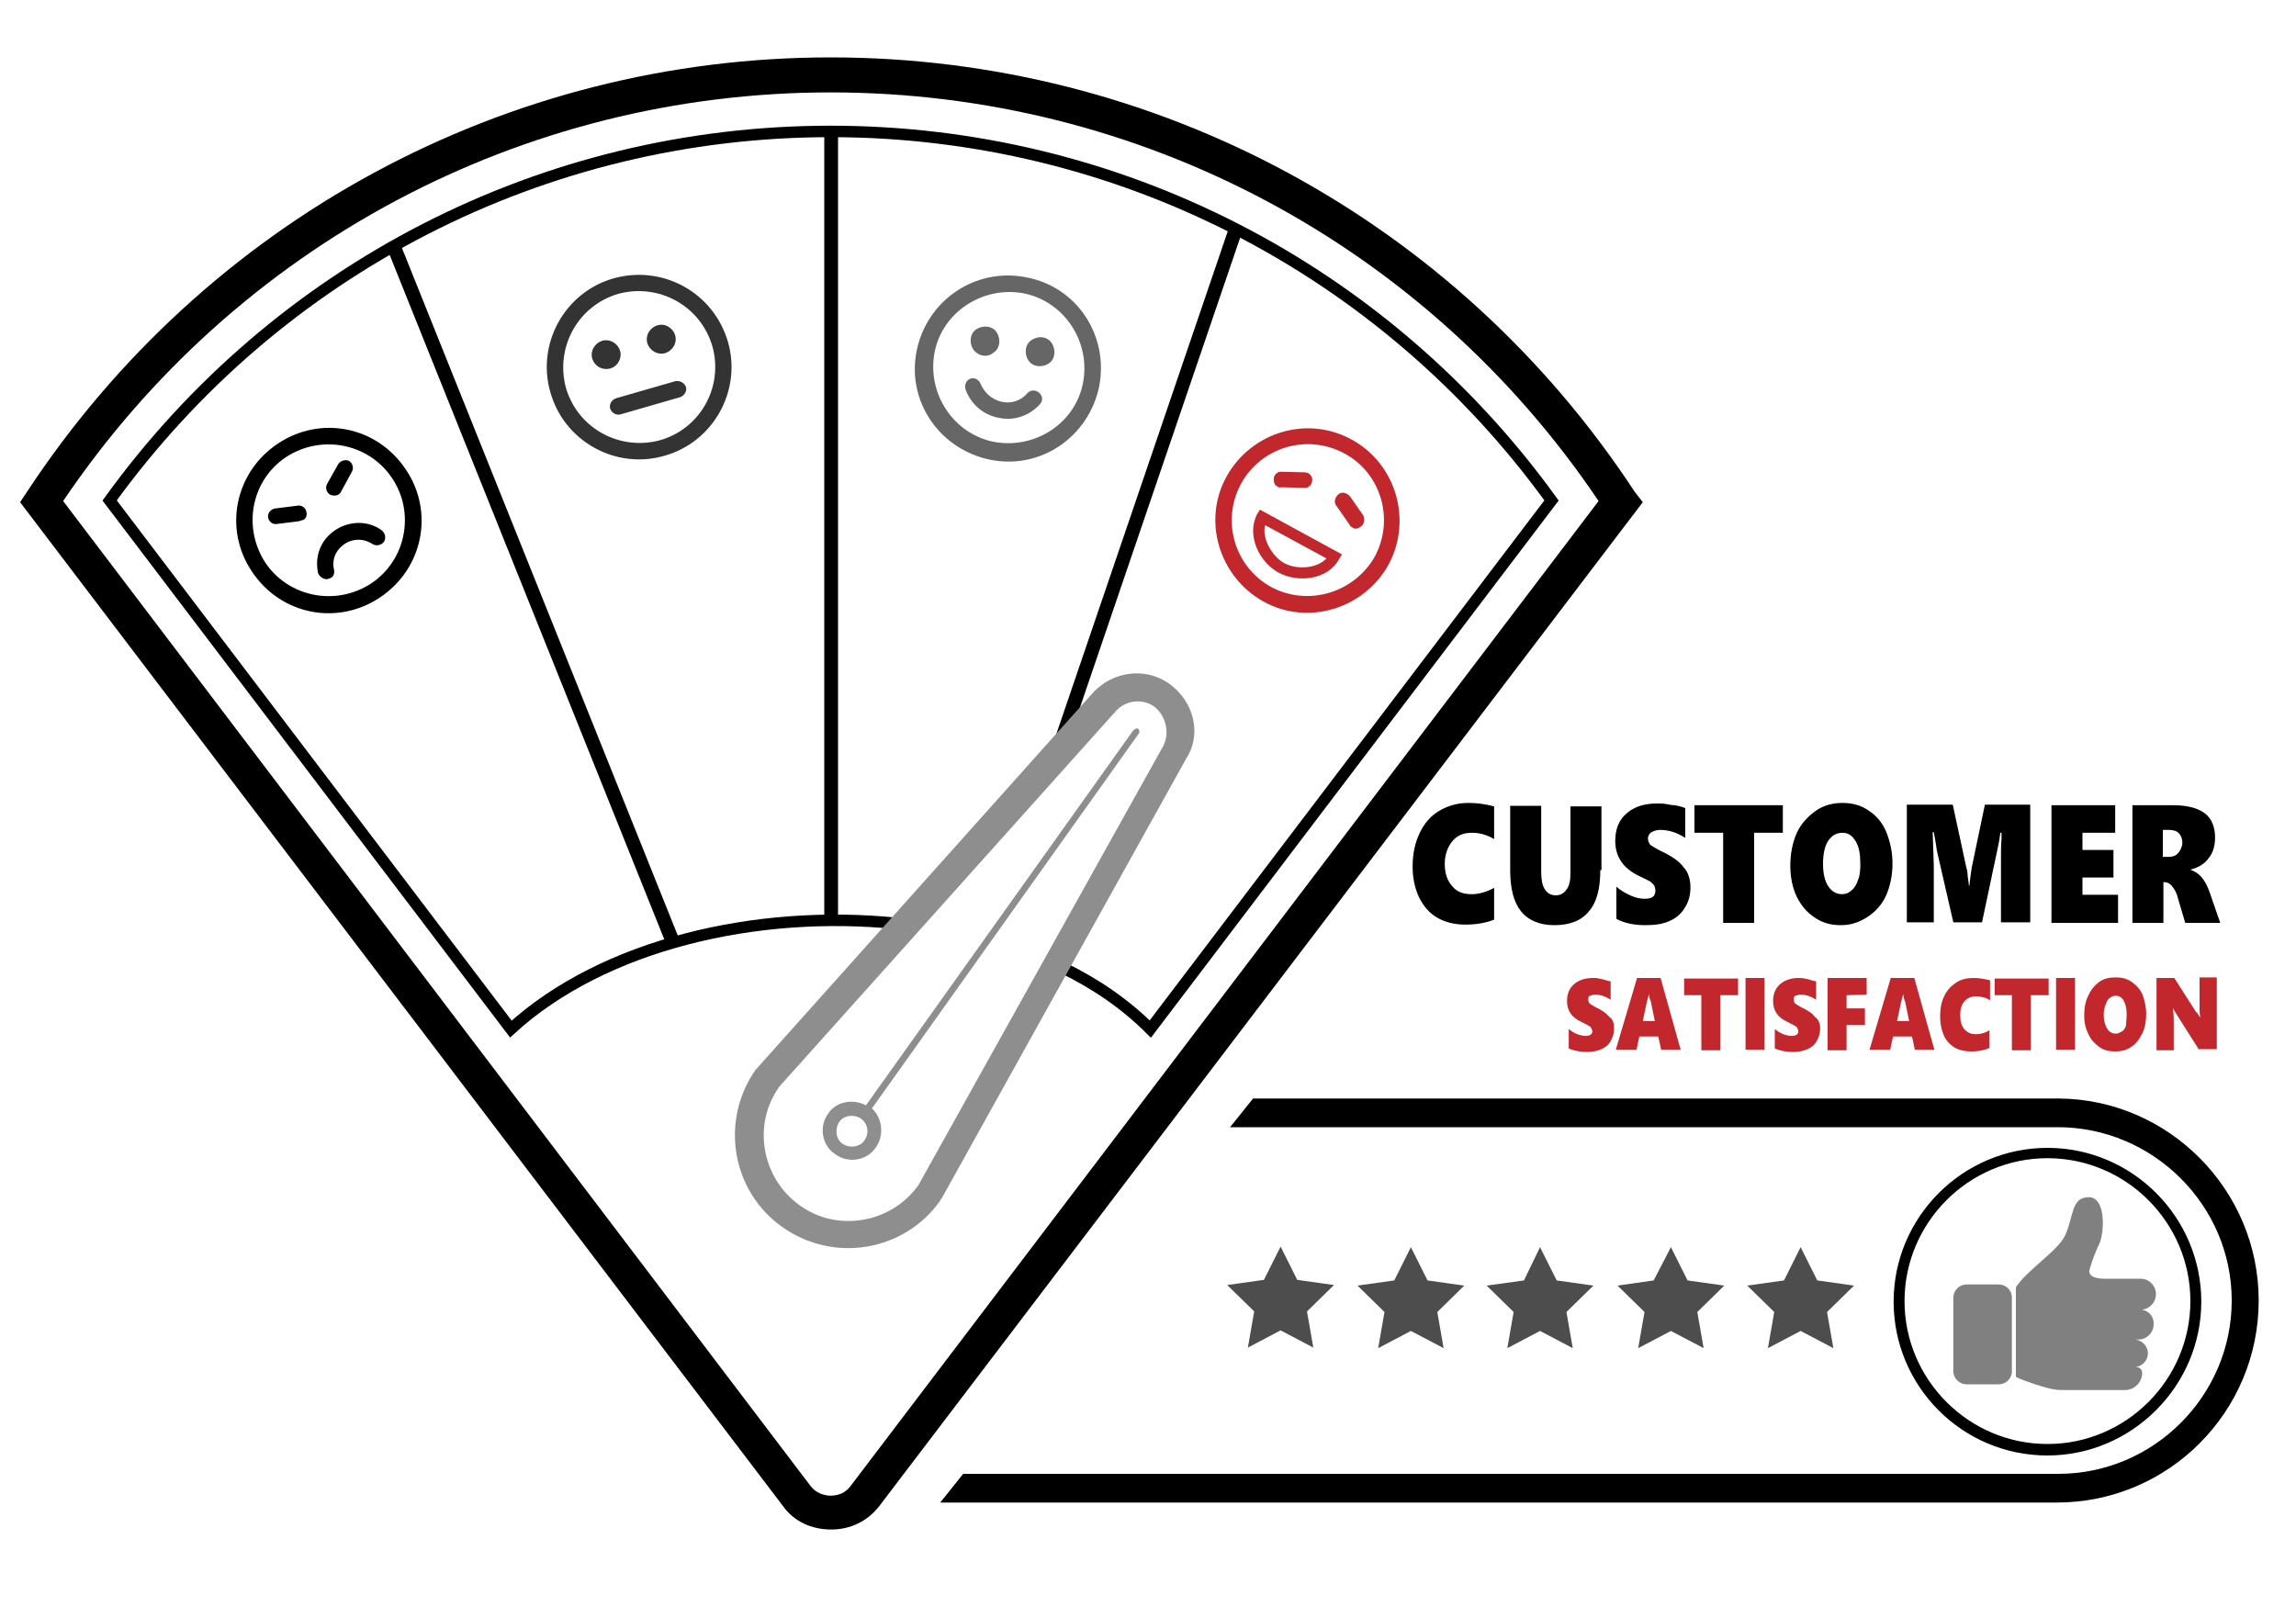 <?xml version="1.0" encoding="utf-8"?>
<!-- Generator: Adobe Illustrator 22.1.0, SVG Export Plug-In . SVG Version: 6.00 Build 0)  -->
<svg version="1.1" id="圖層_1" xmlns="http://www.w3.org/2000/svg" xmlns:xlink="http://www.w3.org/1999/xlink" x="0px" y="0px"
	 viewBox="0 0 400 280" style="enable-background:new 0 0 400 280;" xml:space="preserve">
<style type="text/css">
	.st0{fill:#C1272D;}
	.st1{fill:#333333;}
	.st2{fill:none;stroke:#000000;stroke-width:2;stroke-miterlimit:10;}
	.st3{fill:#666666;}
	.st4{fill:#8E8E8E;}
	.st5{fill:#4D4D4D;}
	.st6{fill:#808080;}
</style>
<path d="M260.4,160.2c-1.5,0.6-3.2,0.9-5.1,0.9c-1.9,0-3.5-0.4-4.9-1.2c-1.4-0.8-2.4-2-3.2-3.6c-0.7-1.5-1.1-3.3-1.1-5.3
	c0-2.2,0.4-4.1,1.2-5.8s1.9-3,3.4-3.9c1.5-0.9,3.2-1.4,5.1-1.4c1.5,0,3,0.2,4.5,0.6v5.7c-0.5-0.3-1.1-0.6-1.8-0.8
	c-0.6-0.2-1.4-0.3-2.1-0.3c-1.5,0-2.6,0.5-3.4,1.5c-0.8,1-1.3,2.3-1.3,3.9c0,1.6,0.4,2.9,1.3,3.9c0.8,1,1.9,1.4,3.4,1.4
	c1.3,0,2.6-0.4,3.9-1.1V160.2z M278.8,151.5c0,3.3-0.6,5.7-2,7.3c-1.3,1.6-3.3,2.4-6,2.4c-2.5,0-4.5-0.8-5.8-2.4
	c-1.3-1.6-1.9-4-1.9-7.2v-11.2h5.4v11.5c0,1.3,0.2,2.4,0.6,3c0.4,0.7,1.1,1.1,1.9,1.1s1.4-0.3,1.9-1c0.5-0.6,0.7-1.6,0.7-2.9v-11.6
	h5.4v11.1H278.8z M294.5,154.6c0,1.4-0.3,2.5-1,3.6c-0.6,1-1.5,1.8-2.7,2.3c-1.1,0.5-2.5,0.7-4.1,0.7c-1.9,0-3.6-0.3-5.1-1.1v-5.6
	c0.7,0.6,1.5,1.1,2.4,1.5c0.9,0.4,1.7,0.6,2.5,0.6c0.6,0,1.1-0.1,1.4-0.3c0.3-0.2,0.5-0.6,0.5-1.1c0-0.3-0.1-0.6-0.2-0.9
	c-0.2-0.2-0.4-0.5-0.7-0.7c-0.3-0.2-1-0.5-1.8-0.9c-2.8-1.3-4.3-3.3-4.3-6.2c0-1.9,0.6-3.6,1.9-4.7c1.3-1.2,3.1-1.8,5.3-1.8
	c0.6,0,1.2,0,1.7,0.1c0.5,0.1,1,0.2,1.5,0.2c0.4,0.1,1.1,0.2,1.8,0.5v5.2c-1.5-1-3-1.4-4.4-1.4c-0.6,0-1.1,0.2-1.5,0.4
	c-0.3,0.2-0.6,0.6-0.6,1.1s0.2,0.8,0.4,1.1c0.3,0.2,0.9,0.6,1.9,1.1c1.9,0.9,3.2,1.8,3.9,2.8C294.1,151.9,294.5,153.2,294.5,154.6z
	 M305.6,145.1v15.7h-5.4v-15.7h-5v-4.8h15.4v4.8H305.6z M329.7,150.5c0,2-0.4,3.9-1.1,5.5c-0.7,1.6-1.9,2.9-3.3,3.8
	s-2.9,1.4-4.6,1.4c-1.7,0-3.2-0.4-4.5-1.3c-1.4-0.9-2.4-2.1-3.2-3.7c-0.7-1.5-1.1-3.3-1.1-5.4c0-2.1,0.4-4,1.1-5.6
	c0.7-1.6,1.9-2.9,3.3-3.9c1.4-1,3-1.4,4.7-1.4s3.2,0.4,4.5,1.3c1.4,0.9,2.4,2.1,3.1,3.7C329.3,146.7,329.7,148.4,329.7,150.5z
	 M324.1,150.6c0-1.7-0.2-3-0.8-4s-1.3-1.5-2.3-1.5c-1.1,0-1.9,0.5-2.5,1.4c-0.6,0.9-0.9,2.3-0.9,4c0,1.7,0.3,3,0.9,3.9
	c0.6,0.9,1.4,1.4,2.4,1.4c0.6,0,1.2-0.2,1.7-0.7c0.5-0.4,0.9-1.1,1.1-1.8C324,152.7,324.1,151.7,324.1,150.6z M348.6,160.8v-11.2
	c0-1.1,0-2.2,0.1-3.5v-1h-0.2c-0.2,1.6-0.5,2.8-0.6,3.3l-2.6,12.3h-5l-2.8-12.2c-0.1-0.3-0.2-1.5-0.6-3.5h-0.2
	c0.1,3.2,0.2,5.2,0.2,6v9.7h-4.7v-20.5h8l2.4,11.1c0.1,0.2,0.2,0.7,0.2,1.4c0.1,0.6,0.2,1.2,0.2,1.6h0.1c0.1-0.9,0.2-1.9,0.4-3.1
	l2.3-11h7.9v20.5H348.6z M357.4,160.8v-20.5h11.1v4.8h-5.7v3h5.4v4.8h-5.4v3h6.2v4.9C369,160.8,357.4,160.8,357.4,160.8z
	 M380.7,160.8l-1.3-4.4c-0.2-0.9-0.6-1.5-1-2c-0.4-0.5-0.9-0.7-1.3-0.7h-0.2v7.1h-5.4v-20.5h7.1c2.5,0,4.3,0.5,5.5,1.4
	c1.2,0.9,1.8,2.4,1.8,4.2c0,1.4-0.3,2.6-1.1,3.6c-0.7,1-1.7,1.6-3.1,2v0.1c0.7,0.2,1.4,0.7,1.9,1.3c0.5,0.6,1,1.5,1.4,2.7l1.8,5.2
	H380.7z M380.2,146.8c0-0.6-0.2-1.2-0.6-1.6c-0.3-0.4-1-0.6-1.7-0.6h-1.1v4.7h1c0.7,0,1.3-0.2,1.7-0.7S380.2,147.5,380.2,146.8z"/>
<path class="st0" d="M281.2,179.2c0,0.8-0.2,1.5-0.6,2.2c-0.4,0.7-0.9,1.1-1.6,1.4c-0.7,0.3-1.5,0.5-2.5,0.5c-1.1,0-2.2-0.2-3.2-0.6
	v-3.4c0.5,0.4,1,0.7,1.5,0.9c0.6,0.2,1.1,0.3,1.5,0.3c0.3,0,0.6-0.1,0.8-0.2c0.2-0.2,0.3-0.3,0.3-0.6c0-0.2-0.1-0.4-0.2-0.6
	c-0.1-0.2-0.2-0.3-0.5-0.4c-0.2-0.2-0.6-0.3-1.1-0.6c-1.8-0.8-2.6-2-2.6-3.7c0-1.2,0.4-2.2,1.2-2.9s1.9-1.1,3.3-1.1
	c0.4,0,0.7,0,1.1,0.1s0.6,0.1,0.9,0.2c0.2,0.1,0.6,0.2,1.1,0.3v3.2c-0.9-0.6-1.8-0.9-2.7-0.9c-0.3,0-0.6,0.1-0.9,0.2
	s-0.3,0.4-0.3,0.7c0,0.2,0.1,0.5,0.2,0.6c0.2,0.2,0.6,0.4,1.1,0.7c1.1,0.5,1.9,1.1,2.4,1.7C281,177.6,281.2,178.3,281.2,179.2z
	 M289.4,182.9l-0.5-2.3h-3.3l-0.5,2.3h-3.6l3.7-12.5h4.1l3.5,12.5H289.4z M287.3,173.2L287.3,173.2c-0.1,0.2-0.1,0.4-0.2,0.6
	c-0.1,0.3-0.4,1.7-0.9,4.1h2.1l-0.7-3.4C287.4,174.1,287.3,173.6,287.3,173.2z M299.7,173.4v9.6h-3.3v-9.6h-3v-2.9h9.4v2.9H299.7z
	 M304.1,182.9v-12.5h3.3v12.5H304.1z M317.1,179.2c0,0.8-0.2,1.5-0.6,2.2c-0.4,0.7-0.9,1.1-1.6,1.4s-1.5,0.5-2.5,0.5
	c-1.1,0-2.2-0.2-3.2-0.6v-3.4c0.5,0.4,1,0.7,1.5,0.9c0.6,0.2,1.1,0.3,1.5,0.3c0.3,0,0.6-0.1,0.8-0.2c0.2-0.2,0.3-0.3,0.3-0.6
	c0-0.2-0.1-0.4-0.2-0.6c-0.1-0.2-0.2-0.3-0.5-0.4c-0.2-0.2-0.6-0.3-1.1-0.6c-1.8-0.8-2.6-2-2.6-3.7c0-1.2,0.4-2.2,1.2-2.9
	c0.8-0.7,1.9-1.1,3.2-1.1c0.4,0,0.7,0,1.1,0.1s0.6,0.1,0.9,0.2c0.2,0.1,0.6,0.2,1.1,0.3v3.2c-0.9-0.6-1.8-0.9-2.7-0.9
	c-0.3,0-0.6,0.1-0.9,0.2s-0.3,0.4-0.3,0.7c0,0.2,0.1,0.5,0.2,0.6c0.2,0.2,0.6,0.4,1.1,0.7c1.1,0.5,2,1.1,2.4,1.7
	C316.8,177.6,317.1,178.3,317.1,179.2z M321.7,173.4v2.3h3.2v2.9h-3.2v4.4h-3.3v-12.6h6.8v2.9L321.7,173.4L321.7,173.4z
	 M333.6,182.9l-0.5-2.3h-3.3l-0.5,2.3h-3.6l3.7-12.5h4.1l3.5,12.5H333.6z M331.6,173.2L331.6,173.2c-0.1,0.2-0.1,0.4-0.2,0.6
	c-0.1,0.3-0.4,1.7-0.9,4.1h2.1l-0.7-3.4C331.7,174.1,331.6,173.6,331.6,173.2z M346.6,182.6c-0.9,0.4-2,0.6-3.1,0.6s-2.2-0.2-3-0.7
	c-0.8-0.5-1.5-1.2-1.9-2.2c-0.4-1-0.6-2-0.6-3.2c0-1.3,0.2-2.5,0.7-3.5c0.5-1.1,1.2-1.8,2.1-2.4c0.9-0.6,1.9-0.8,3.1-0.8
	c1,0,1.9,0.2,2.8,0.4v3.5c-0.3-0.2-0.6-0.4-1.1-0.5c-0.4-0.1-0.8-0.2-1.3-0.2c-0.9,0-1.6,0.3-2.1,0.9c-0.5,0.6-0.7,1.4-0.7,2.4
	c0,1,0.2,1.8,0.7,2.4c0.5,0.6,1.2,0.9,2,0.9s1.6-0.2,2.4-0.7V182.6z M353.8,173.4v9.6h-3.3v-9.6h-3v-2.9h9.4v2.9H353.8z
	 M358.2,182.9v-12.5h3.3v12.5H358.2z M373.9,176.7c0,1.2-0.2,2.4-0.7,3.4c-0.5,1-1.1,1.8-1.9,2.3c-0.8,0.6-1.8,0.8-2.8,0.8
	c-1.1,0-2-0.2-2.8-0.8s-1.5-1.3-1.9-2.3c-0.5-1-0.7-2-0.7-3.2c0-1.3,0.2-2.4,0.7-3.4c0.5-1.1,1.1-1.8,1.9-2.4
	c0.8-0.6,1.8-0.8,2.9-0.8c1.1,0,1.9,0.2,2.8,0.8c0.8,0.6,1.5,1.3,1.9,2.3C373.6,174.3,373.9,175.4,373.9,176.7z M370.5,176.8
	c0-1.1-0.2-1.9-0.5-2.4c-0.3-0.6-0.8-0.9-1.4-0.9c-0.6,0-1.1,0.3-1.5,0.9c-0.3,0.6-0.6,1.4-0.6,2.4s0.2,1.8,0.6,2.4
	c0.3,0.6,0.9,0.9,1.5,0.9c0.4,0,0.7-0.2,1.1-0.4c0.3-0.2,0.6-0.6,0.7-1.1C370.4,178,370.5,177.4,370.5,176.8z M383.1,182.9l-3.8-6
	c-0.3-0.5-0.6-0.9-0.7-1.3l0,0c0,0.7,0.1,1.3,0.1,2.1v5.3h-3v-12.6h3.1l3.7,5.8c0.1,0.1,0.1,0.2,0.2,0.2c0.1,0.1,0.2,0.2,0.2,0.3
	c0.1,0.1,0.2,0.2,0.2,0.3c0,0.1,0.1,0.2,0.2,0.2l0,0c0-0.2-0.1-0.7-0.1-1.3v-5.6h3v12.5H383.1L383.1,182.9z"/>
<g>
	<path class="st1" d="M106.9,48.5c-8.5,2.4-13.5,11.4-11,19.9c2.4,8.5,11.4,13.5,19.9,11c8.5-2.4,13.5-11.4,11-19.9
		S115.5,46.1,106.9,48.5z M115,76.7c-7,1.9-14.3-2-16.4-9.1c-1.9-7,2-14.3,9.1-16.4c7-1.9,14.3,2,16.4,9.1
		C126.1,67.4,122,74.7,115,76.7z M104.4,64c-1.2-0.7-1.7-2.1-1-3.4c0.7-1.2,2.1-1.7,3.4-1c1.2,0.7,1.7,2.1,1,3.4
		C107.1,64.3,105.6,64.6,104.4,64z M116.4,56.9c1.2,0.7,1.7,2.1,1,3.4c-0.7,1.2-2.1,1.7-3.4,1c-1.2-0.7-1.7-2.1-1-3.4
		C113.7,56.7,115.2,56.2,116.4,56.9z M119.5,67.4c0.2,0.7-0.2,1.5-1,1.8l-10.4,3c-0.7,0.2-1.5-0.2-1.8-1c-0.2-0.7,0.2-1.5,1-1.8
		l10.4-3C118.5,66.3,119.2,66.7,119.5,67.4z"/>
	<path d="M66.5,92.4c0.6,0.5,0.8,1.3,0.4,2c-0.5,0.6-1.3,0.8-2,0.4c-1.8-1.2-3.8-0.8-4.9,0c-1.2,0.8-2.3,2.4-1.8,4.5
		c0.1,0.6-0.1,1.2-0.6,1.4c-0.1,0.1-0.4,0.1-0.5,0.2c-0.7,0.1-1.5-0.4-1.7-1.1c-0.6-3,0.5-5.8,3.1-7.5C61,90.7,64.2,90.7,66.5,92.4z
		 M70.7,81.8c5,7.4,3,17.3-4.5,22.3s-17.3,3-22.3-4.5c-5-7.4-3-17.3,4.5-22.3S65.7,74.3,70.7,81.8z M68.3,83.3
		c-4-6-12.2-7.7-18.4-3.7c-6.1,4-7.7,12.2-3.7,18.4c4,6,12.2,7.7,18.4,3.7C70.7,97.7,72.4,89.4,68.3,83.3z M52.8,90.6
		c0.5-0.2,0.7-0.8,0.6-1.3c-0.1-0.8-0.8-1.3-1.5-1.2l-4,0.5c-0.7,0.1-1.3,0.8-1.2,1.5c0.1,0.8,0.8,1.3,1.5,1.2l4-0.5
		C52.3,90.7,52.5,90.7,52.8,90.6z M58.9,80.9L57,84.3c-0.4,0.7-0.1,1.5,0.5,1.9c0.5,0.2,1.1,0.2,1.4,0c0.1-0.1,0.4-0.2,0.5-0.5
		l1.9-3.5c0.4-0.7,0.1-1.5-0.5-1.9C60.1,80,59.3,80.3,58.9,80.9z"/>
	<path class="st2" d="M185.1,168.6c5.8,2.8,11,6.4,15.3,10.7l69.9-92.1c-29.2-40.4-75.6-64.3-125.6-64.3S48.3,46.8,19.1,87.2
		L89,179.3c16.2-14.8,42.9-20.9,67.3-18.4"/>
	<path d="M284.8,85.7c-31.1-47.4-83.5-75.7-140.1-75.7S35.8,38.4,4.7,85.7l-1.2,1.8l132.9,174.9c1.9,2.7,5,4.1,8.4,4.1l0,0
		c3.3,0,6.3-1.4,8.4-4.1l133-174.9L284.8,85.7z M148.2,258.9c-0.8,1.1-2,1.7-3.5,1.7c-1.3,0-2.7-0.6-3.5-1.7L11,87.3
		c30.1-44.6,79.9-71.2,133.7-71.2s103.7,26.5,133.8,71.2L148.2,258.9z M143.6,22.9h2.4v137.4h-2.4V22.9z M214.2,39.4l2.3,0.7
		L185,132.5l-2.3-0.7L214.2,39.4z M69.7,42.4l48.7,121.4l-2.3,0.8L67.4,43.2L69.7,42.4z"/>
	<path class="st3" d="M178.7,48.3c-8.8-1.7-17.2,4-19,12.8s4,17.2,12.8,19s17.2-4,19-12.8C193.2,58.3,187.5,49.9,178.7,48.3z
		 M173.2,77c-7.1-1.4-11.7-8.4-10.4-15.5s8.4-11.7,15.5-10.4c7.1,1.4,11.7,8.4,10.4,15.5C187.4,73.7,180.4,78.3,173.2,77z
		 M169.5,60.8c-0.7-1.2-0.5-2.8,0.7-3.5c1.2-0.7,2.8-0.5,3.5,0.7s0.5,2.8-0.7,3.5C171.9,62.4,170.3,62,169.5,60.8z M183.3,59.9
		c0.7,1.2,0.5,2.8-0.7,3.5c-1.2,0.7-2.8,0.5-3.5-0.7s-0.5-2.8,0.7-3.5C181.1,58.4,182.6,58.7,183.3,59.9z M181.2,70.4
		c-1.8,2-4.5,3-7.2,2.4l0,0c-2.7-0.5-4.9-2.4-5.8-5c-0.2-0.7,0.1-1.5,0.8-1.8c0.7-0.3,1.5,0.1,1.8,0.8c0.6,1.5,1.9,2.8,3.7,3.2
		c1.7,0.4,3.4-0.2,4.5-1.5c0.5-0.6,1.4-0.6,2-0.1C181.7,69,181.7,69.8,181.2,70.4z"/>
	<path class="st0" d="M235.5,76.6c-7.8-4.3-17.5-1.3-21.8,6.4s-1.3,17.5,6.4,21.8s17.5,1.3,21.8-6.4
		C246.1,90.6,243.2,80.8,235.5,76.6z M221.5,102.3c-6.4-3.5-8.8-11.5-5.3-18c3.5-6.4,11.5-8.8,18-5.3c6.4,3.4,8.8,11.5,5.3,18
		C235.9,103.3,227.9,105.7,221.5,102.3z M219,89.6c-1.9,3.7,0.4,8.4,3.8,10.2c3.4,1.8,8.6,1.2,10.5-2.4l0.5-0.8l-14.3-7.8L219,89.6z
		 M231.1,97.3c-1.7,1.8-5.2,2-7.4,0.8c-2.1-1.2-3.9-4.3-3.3-6.6L231.1,97.3z M222.6,84.8c-0.5-0.2-0.7-0.7-0.7-1.3
		c0-0.8,0.7-1.4,1.4-1.3l4,0.1c0.8,0,1.4,0.7,1.3,1.4c0,0.8-0.7,1.4-1.4,1.3l-4-0.1C222.9,85,222.7,84.9,222.6,84.8z M237,91.8
		c-0.5,0.4-1.1,0.4-1.4,0.1c-0.2-0.1-0.4-0.2-0.5-0.5l-2.3-3.3c-0.5-0.6-0.2-1.5,0.4-2c0.6-0.5,1.5-0.2,2,0.4l2.3,3.3
		C237.8,90.4,237.7,91.4,237,91.8z"/>
	<path class="st4" d="M203.8,119.2c-4.1-3-9.8-2.3-13.3,1.4L132,186c-0.1,0.1-0.1,0.2-0.2,0.2c0,0,0,0-0.1,0.1
		c-6.3,8.9-4.3,21.2,4.6,27.5c8.9,6.3,21.2,4.3,27.5-4.6v-0.1c0.1-0.1,0.1-0.2,0.2-0.2l42.7-76.8C209.4,127.9,208,122.3,203.8,119.2
		z M202.7,129.9L160,206.5l0,0c-4.7,6.6-14.1,8.3-20.7,3.5c-6.6-4.7-8.3-14.1-3.5-20.7l0,0l58.6-65.4c1.7-1.9,4.7-2.3,6.8-0.7
		C203.1,124.8,203.8,127.6,202.7,129.9z M197.4,127.3L151,192.4c0,0-0.1,0.1-0.1,0.2c-2.3-1.2-5.2-0.7-6.6,1.4
		c-1.7,2.3-1.1,5.6,1.2,7.1c2.3,1.7,5.6,1.1,7.1-1.2c1.5-2.1,1.1-5.1-0.7-6.8l0.1-0.1l46.4-65.2c0.2-0.2,0.1-0.6-0.1-0.8
		S197.7,127,197.4,127.3z M150.6,198.7c-0.8,1.2-2.6,1.4-3.8,0.6c-1.2-0.8-1.4-2.6-0.6-3.8s2.6-1.4,3.8-0.6
		C151.2,195.8,151.5,197.4,150.6,198.7z"/>
</g>
<g>
	<path d="M393.5,226.6c0,19.4-15.7,35.2-35.2,35.2H163.8l4-5h190.8c16.6,0,30.2-13.6,30.2-30.2s-13.7-30.2-30.3-30.2H214.3l4-5
		h140.3C377.8,191.5,393.5,207.3,393.5,226.6z M356.7,253.6c-14.9,0-26.8-12.1-26.8-26.8c0-14.8,12.1-26.8,26.8-26.8
		c14.8,0,26.8,12.1,26.8,26.8S371.4,253.6,356.7,253.6z M356.7,251.6c13.7,0,24.9-11.2,24.9-24.9c0-13.7-11.2-24.9-24.9-24.9
		c-13.7,0-24.9,11.2-24.9,24.9C331.8,240.4,343,251.6,356.7,251.6z"/>
	<path class="st5" d="M223.1,217.2l2.9,5.8l6.4,0.9l-4.7,4.6l1.1,6.3l-5.7-3l-5.7,3l1.1-6.3l-4.7-4.6l6.4-0.9L223.1,217.2z
		 M242.9,223.1l-6.4,0.9l4.7,4.6l-1.1,6.3l5.7-3l5.7,3l-1.1-6.3l4.7-4.6l-6.4-0.9l-2.9-5.8L242.9,223.1z M265.5,223.1L259,224
		l4.7,4.6l-1.1,6.3l5.7-3l5.7,3l-1.1-6.3l4.7-4.6l-6.4-0.9l-2.9-5.8L265.5,223.1z M288.1,223.1l-6.3,0.9l4.7,4.6l-1.1,6.3l5.7-3
		l5.7,3l-1.1-6.3l4.7-4.6l-6.4-0.9l-2.9-5.8L288.1,223.1z M310.8,223.1l-6.4,0.9l4.7,4.6l-1.1,6.3l5.7-3l5.7,3l-1.1-6.3l4.7-4.6
		l-6.4-0.9l-2.9-5.8L310.8,223.1z"/>
	<path class="st6" d="M375.2,230.5v0.2c0,1.5-1.2,2.7-2.7,2.7h-0.7c1.3,0,2.4,1.1,2.4,2.4s-1.1,2.4-2.4,2.4h0.4c0.6,0,1,0.5,1,1l0,0
		c0,1.6-1.3,3-3,3l0,0H366h-6.7c-1.1,0-2.1-0.2-3.1-0.5c0,0-3.5-1-5-1.8v-15.6c1.9-3,7.4-6.4,8.6-9.1c1.5-3.3,1-6.6,4.1-6.6
		s2.7,6.4,1.8,8.2c-0.6,1.2-1.2,2.8-1.6,4.2c-0.2,0.6-0.4,1.8,2.7,1.8h6.1c1.5,0,2.7,1.2,2.7,2.7c0,1.4-1.1,2.6-2.5,2.7
		C374.2,228.3,375.2,229.3,375.2,230.5z M350.5,225.9c-0.1-1.2-1.1-2.1-2.3-2.1h-5.6c-1.3,0-2.3,1.1-2.3,2.3v12.8
		c0,1.3,1.1,2.3,2.3,2.3h5.6c1.2,0,2.2-0.9,2.3-2.1V225.9z"/>
</g>
</svg>
